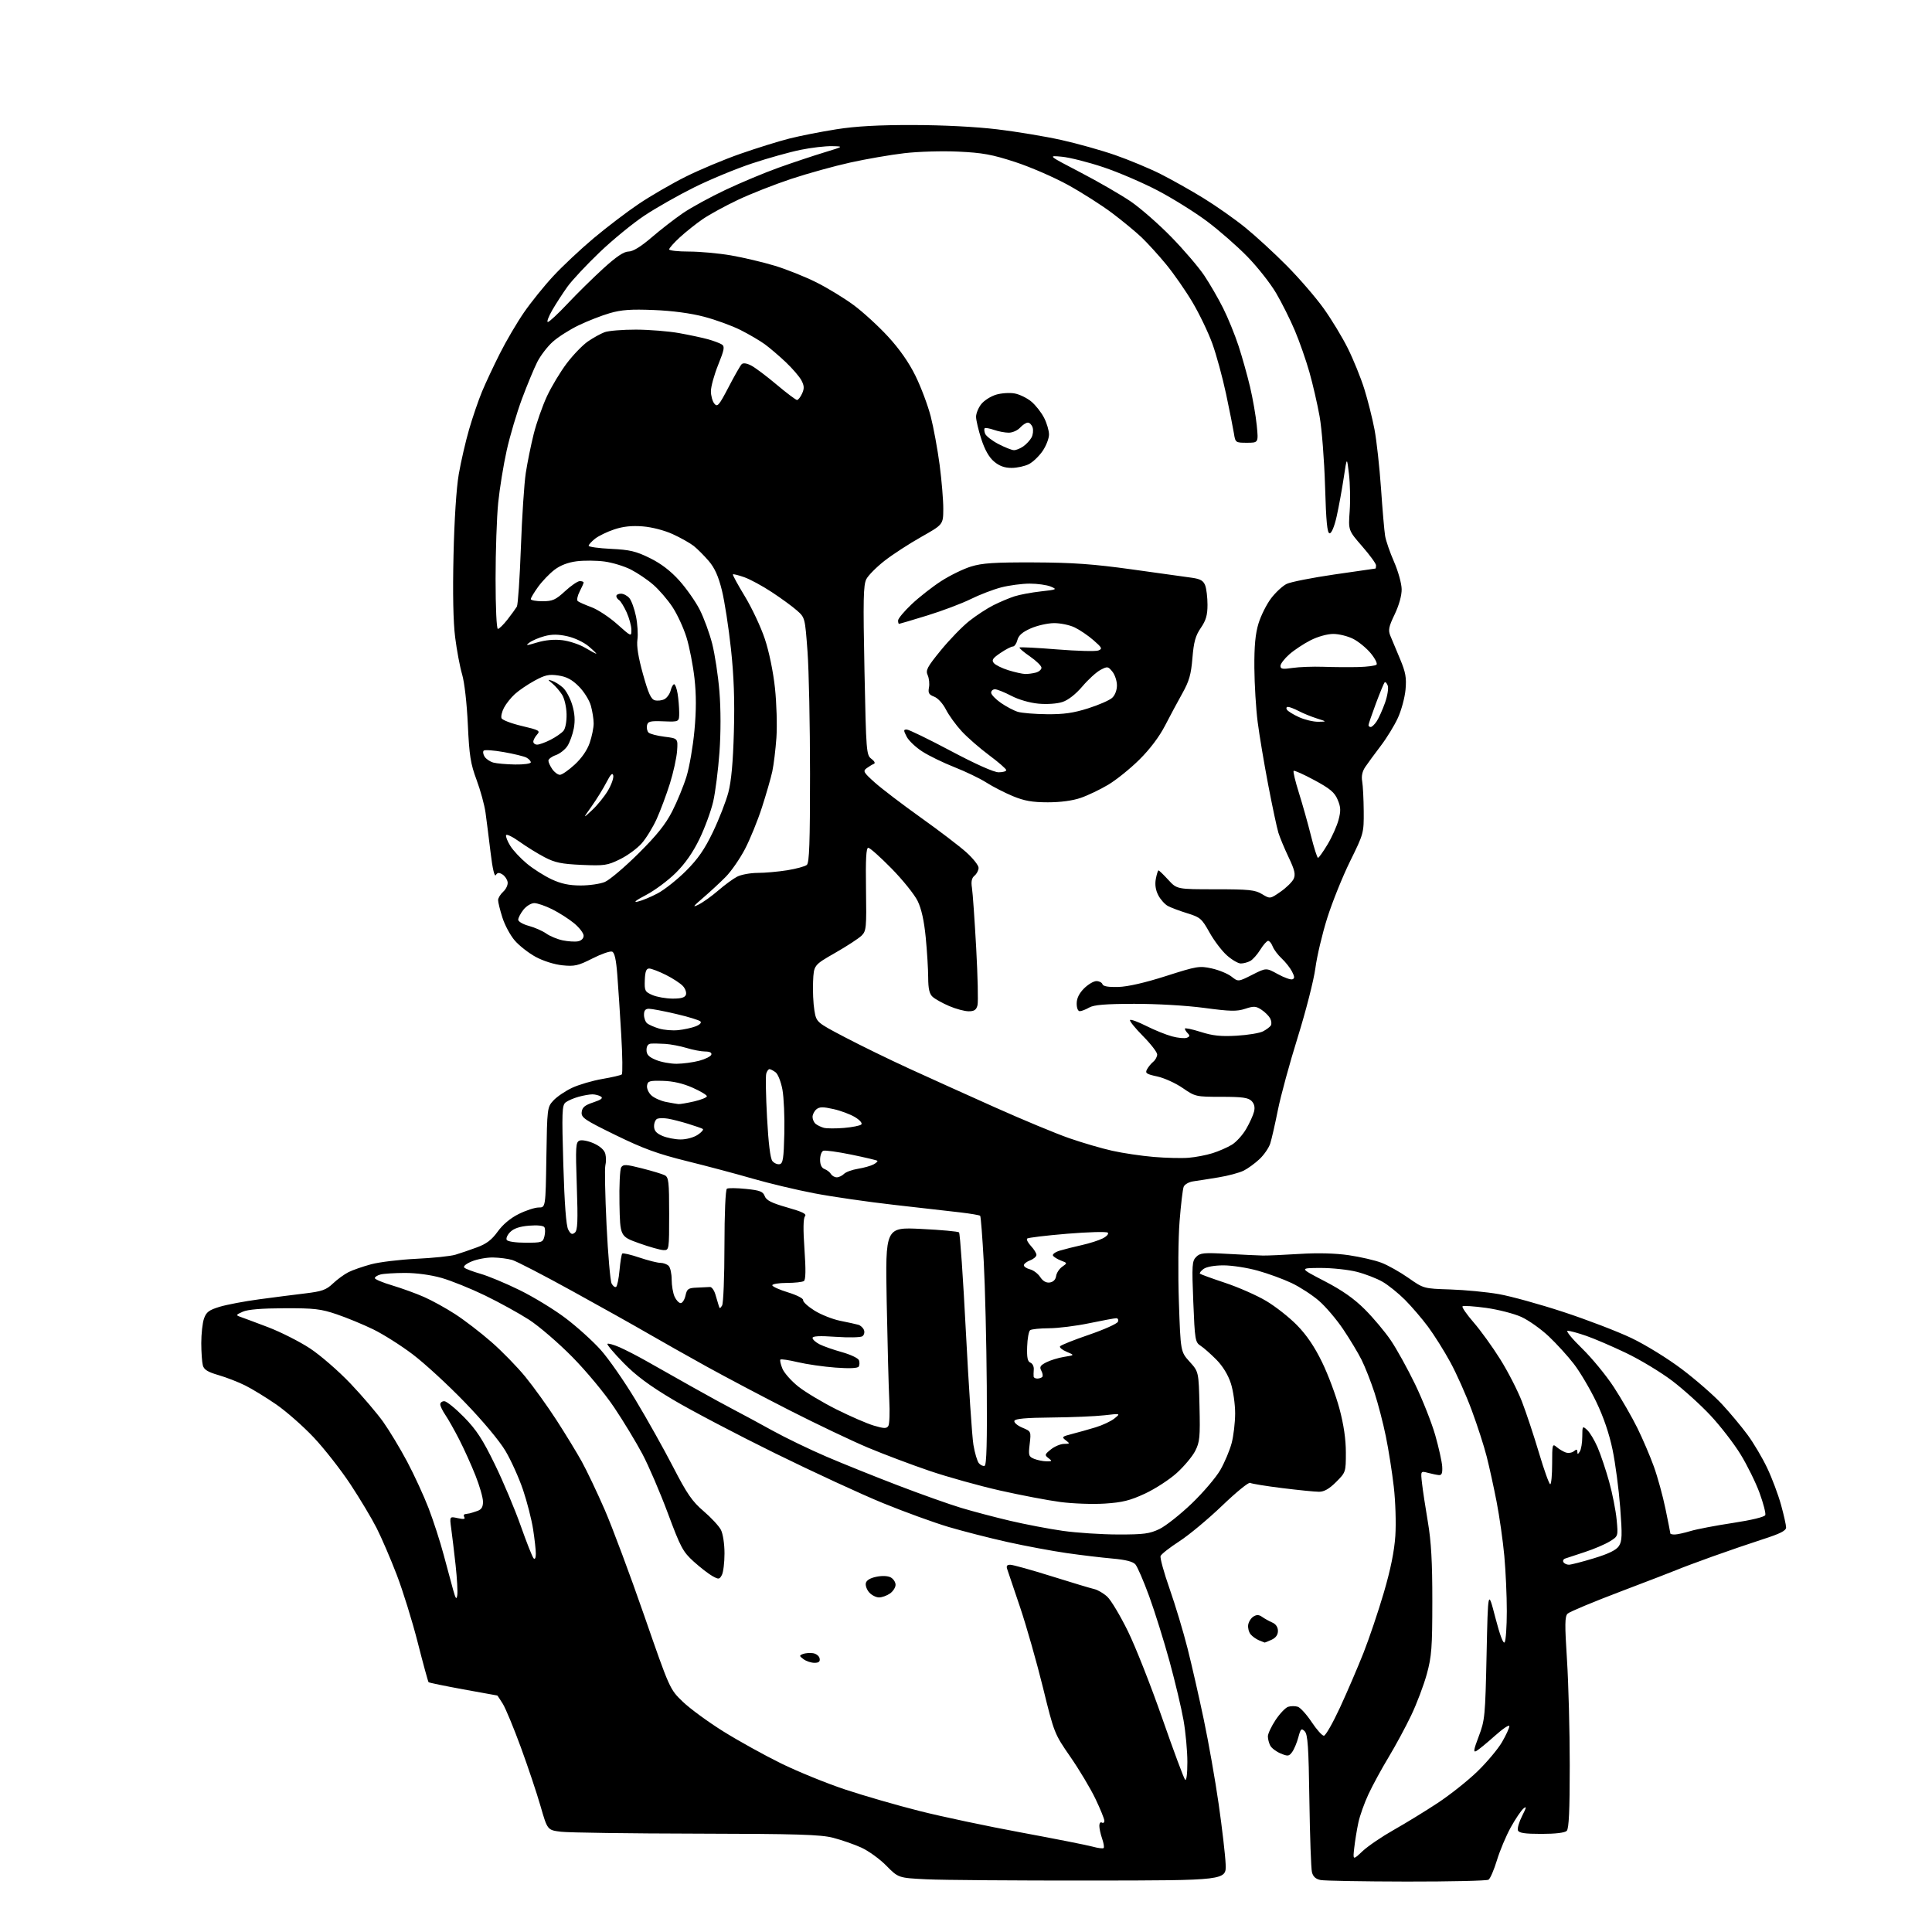 <?xml version="1.0" encoding="UTF-8" standalone="no"?>
<svg 
  version="1.1" 
  xmlns="http://www.w3.org/2000/svg" 
  xmlns:xlink="http://www.w3.org/1999/xlink" 
  xmlns:svg="http://www.w3.org/2000/svg"
  xmlns:rdf="http://www.w3.org/1999/02/22-rdf-syntax-ns#"
  xmlns:cc="http://creativecommons.org/ns#"
  xmlns:dc="http://purl.org/dc/elements/1.1/"
  viewBox="0 0 768 768"
  width="768"
  height="768"
>
<style>svg {background-color: white; }</style>"
<path stroke="none" fill="black" fill-rule="evenodd" d="M433.50,747.55C403.80,747.58 374.47,747.36 368.31,747.05C357.12,746.50 357.12,746.50 352.31,741.62C349.67,738.94 345.17,735.70 342.33,734.42C339.49,733.14 334.47,731.40 331.19,730.55C326.22,729.26 317.03,728.98 276.86,728.90C250.26,728.85 226.05,728.51 223.06,728.15C217.62,727.50 217.62,727.50 214.88,718.00C213.38,712.77 209.84,702.22 207.03,694.55C204.22,686.88 201.00,679.12 199.88,677.30C198.75,675.49 197.76,673.99 197.67,673.99C197.58,673.98 191.48,672.88 184.13,671.54C176.78,670.19 170.58,668.92 170.37,668.70C170.15,668.48 168.21,661.38 166.05,652.90C163.90,644.43 160.14,632.33 157.71,626.00C155.28,619.67 151.70,611.35 149.75,607.50C147.81,603.65 143.09,595.77 139.28,590.00C135.46,584.23 128.91,575.86 124.71,571.40C120.51,566.95 113.80,561.04 109.79,558.28C105.78,555.52 100.25,552.13 97.50,550.76C94.75,549.38 89.97,547.53 86.87,546.63C82.60,545.40 81.09,544.47 80.63,542.76C80.30,541.52 80.02,537.53 80.01,533.90C80.01,530.27 80.49,525.89 81.09,524.16C82.00,521.56 83.07,520.76 87.34,519.46C90.18,518.61 97.22,517.27 103.00,516.50C108.78,515.72 117.03,514.66 121.34,514.15C128.00,513.35 129.67,512.76 132.34,510.22C134.08,508.57 136.86,506.54 138.53,505.70C140.19,504.86 144.24,503.46 147.53,502.57C150.81,501.69 158.90,500.71 165.50,500.39C172.10,500.08 179.07,499.35 181.00,498.78C182.93,498.20 186.79,496.89 189.59,495.85C193.38,494.46 195.48,492.85 197.84,489.58C199.85,486.78 202.88,484.24 206.19,482.59C209.05,481.17 212.63,480.00 214.14,480.00C216.88,480.00 216.88,480.00 217.19,460.08C217.50,440.42 217.53,440.12 220.00,437.45C221.38,435.96 224.71,433.70 227.41,432.43C230.12,431.16 235.52,429.58 239.41,428.91C243.31,428.24 246.80,427.43 247.17,427.10C247.54,426.77 247.45,419.75 246.96,411.50C246.48,403.25 245.78,392.52 245.40,387.67C244.93,381.46 244.31,378.67 243.32,378.29C242.54,377.99 239.01,379.22 235.47,381.02C229.79,383.90 228.38,384.22 223.54,383.72C220.33,383.39 215.91,381.99 212.91,380.36C210.09,378.82 206.35,375.89 204.59,373.83C202.83,371.78 200.63,367.68 199.70,364.71C198.76,361.75 198.00,358.65 198.00,357.82C198.00,356.99 198.92,355.48 200.04,354.46C201.17,353.44 201.96,351.73 201.79,350.66C201.63,349.58 200.70,348.21 199.72,347.60C198.37,346.77 197.74,346.83 197.10,347.86C196.57,348.70 195.78,345.33 195.01,338.86C194.32,333.16 193.42,326.02 193.00,323.00C192.58,319.98 190.98,314.12 189.44,310.00C187.05,303.58 186.55,300.40 185.97,288.00C185.59,279.62 184.63,271.23 183.71,268.12C182.83,265.16 181.58,258.51 180.93,253.35C180.16,247.26 179.93,235.81 180.28,220.73C180.60,206.58 181.42,193.97 182.37,188.47C183.23,183.50 185.08,175.49 186.48,170.66C187.88,165.83 190.19,159.09 191.60,155.69C193.02,152.28 196.22,145.45 198.72,140.50C201.21,135.55 205.52,128.21 208.29,124.20C211.06,120.18 216.28,113.70 219.90,109.80C223.51,105.89 230.72,99.12 235.92,94.75C241.12,90.38 249.25,84.19 253.98,81.01C258.72,77.83 267.07,72.98 272.55,70.25C278.02,67.51 287.80,63.41 294.27,61.15C300.74,58.89 309.52,56.15 313.77,55.08C318.02,54.00 326.45,52.34 332.50,51.39C340.25,50.17 349.27,49.67 363.00,49.70C374.91,49.72 387.95,50.39 396.50,51.42C404.20,52.35 415.62,54.25 421.88,55.64C428.14,57.03 437.78,59.73 443.30,61.65C448.82,63.57 456.93,66.95 461.32,69.16C465.71,71.37 473.40,75.69 478.40,78.77C483.41,81.85 490.87,87.09 494.98,90.43C499.10,93.77 506.53,100.59 511.48,105.59C516.44,110.59 523.05,118.24 526.16,122.59C529.28,126.94 533.62,134.10 535.80,138.50C537.99,142.90 540.92,150.13 542.32,154.57C543.71,159.01 545.54,166.27 546.38,170.69C547.22,175.11 548.38,185.65 548.97,194.11C549.55,202.58 550.28,211.07 550.60,213.00C550.91,214.93 552.51,219.57 554.15,223.31C555.79,227.06 557.15,231.96 557.18,234.20C557.22,236.70 556.15,240.54 554.42,244.18C552.01,249.20 551.76,250.49 552.71,252.79C553.33,254.28 555.05,258.40 556.54,261.95C558.77,267.28 559.15,269.40 558.72,274.14C558.43,277.30 557.07,282.35 555.69,285.36C554.32,288.37 551.23,293.40 548.84,296.53C546.45,299.67 543.70,303.42 542.72,304.87C541.53,306.62 541.12,308.53 541.49,310.60C541.79,312.30 542.06,317.65 542.10,322.47C542.16,331.14 542.09,331.39 536.68,342.37C533.67,348.49 529.59,358.62 527.61,364.89C525.63,371.15 523.50,380.15 522.88,384.89C522.25,389.62 519.10,401.94 515.89,412.25C512.67,422.56 509.11,435.61 507.98,441.25C506.85,446.89 505.48,452.88 504.94,454.57C504.40,456.26 502.51,459.02 500.73,460.71C498.95,462.40 496.11,464.48 494.40,465.34C492.70,466.19 488.20,467.40 484.40,468.02C480.61,468.65 476.08,469.36 474.35,469.60C472.60,469.85 470.89,470.82 470.52,471.78C470.15,472.72 469.42,478.90 468.90,485.50C468.37,492.10 468.25,506.46 468.62,517.41C469.30,537.33 469.30,537.33 472.90,541.31C476.50,545.29 476.50,545.29 476.82,559.04C477.11,571.26 476.92,573.23 475.12,576.76C474.01,578.94 470.71,582.88 467.80,585.52C464.88,588.16 459.20,591.85 455.16,593.73C449.22,596.49 446.18,597.25 439.16,597.70C434.40,598.01 426.45,597.72 421.50,597.07C416.55,596.42 405.75,594.36 397.50,592.50C389.25,590.63 376.65,587.12 369.50,584.69C362.35,582.26 351.32,578.10 345.00,575.45C338.68,572.79 324.73,566.15 314.00,560.69C303.27,555.23 288.30,547.32 280.72,543.13C273.14,538.93 262.79,533.09 257.72,530.15C252.65,527.20 239.10,519.61 227.62,513.29C216.14,506.96 205.34,501.37 203.62,500.86C201.90,500.35 198.45,499.91 195.94,499.87C193.44,499.84 189.65,500.54 187.52,501.43C185.24,502.38 184.03,503.40 184.57,503.91C185.08,504.39 187.97,505.48 191.00,506.35C194.03,507.21 201.00,510.11 206.50,512.81C212.00,515.50 220.22,520.51 224.76,523.94C229.31,527.37 235.61,533.05 238.76,536.57C241.92,540.09 248.19,549.10 252.70,556.60C257.22,564.09 263.90,576.03 267.57,583.13C273.10,593.85 275.15,596.83 279.68,600.70C282.68,603.26 285.78,606.60 286.57,608.13C287.39,609.72 288.00,613.73 288.00,617.52C288.00,621.15 287.53,625.00 286.96,626.07C286.00,627.86 285.71,627.90 283.21,626.52C281.72,625.70 278.38,623.11 275.78,620.77C271.47,616.87 270.57,615.20 265.47,601.50C262.39,593.25 257.85,582.67 255.37,578.00C252.89,573.33 247.86,565.01 244.18,559.53C240.42,553.91 233.13,545.13 227.50,539.41C222.00,533.83 214.26,527.17 210.30,524.61C206.34,522.06 198.47,517.72 192.80,514.97C187.14,512.23 179.35,509.08 175.50,507.99C171.29,506.79 165.52,506.01 161.00,506.01C156.88,506.02 152.49,506.30 151.25,506.63C150.01,506.96 149.00,507.61 149.00,508.07C149.00,508.54 152.11,509.84 155.91,510.97C159.71,512.11 165.42,514.18 168.59,515.58C171.76,516.98 177.33,520.05 180.96,522.41C184.60,524.76 191.03,529.70 195.26,533.39C199.49,537.07 205.61,543.35 208.87,547.34C212.13,551.33 217.69,559.07 221.23,564.54C224.77,570.02 229.29,577.42 231.27,581.00C233.25,584.58 237.34,593.18 240.37,600.12C243.39,607.07 250.45,625.97 256.05,642.12C266.24,671.50 266.24,671.50 271.46,676.50C274.33,679.25 281.59,684.56 287.59,688.30C293.59,692.04 303.90,697.75 310.50,700.99C317.10,704.23 328.57,708.90 336.00,711.37C343.43,713.84 356.70,717.67 365.50,719.89C374.30,722.12 392.52,725.97 406.00,728.46C419.48,730.96 432.23,733.48 434.34,734.07C436.46,734.66 438.42,734.91 438.71,734.62C439.00,734.34 438.73,732.66 438.12,730.90C437.50,729.14 437.00,726.84 437.00,725.79C437.00,724.74 437.45,724.16 438.00,724.50C438.55,724.84 439.00,724.52 439.00,723.78C439.00,723.05 437.40,719.11 435.45,715.04C433.50,710.97 429.02,703.48 425.50,698.39C419.13,689.18 419.06,689.03 414.59,670.82C412.11,660.74 408.03,646.42 405.53,639.00C403.03,631.58 400.71,624.71 400.38,623.75C399.94,622.49 400.29,622.00 401.63,622.02C402.66,622.03 410.02,624.08 418.00,626.58C425.98,629.08 433.62,631.38 435.00,631.69C436.38,632.00 438.70,633.37 440.18,634.74C441.65,636.11 445.32,642.25 448.33,648.37C451.35,654.50 457.50,670.09 462.00,683.01C466.50,695.93 470.60,706.93 471.09,707.45C471.64,708.02 472.00,705.23 472.00,700.45C472.00,696.08 471.31,688.62 470.48,683.87C469.65,679.12 467.14,668.55 464.90,660.37C462.66,652.20 459.01,640.55 456.80,634.50C454.59,628.45 452.13,622.76 451.33,621.86C450.36,620.75 447.41,620.01 442.20,619.55C437.96,619.18 429.77,618.20 424.00,617.37C418.23,616.54 407.65,614.57 400.50,612.98C393.35,611.39 382.77,608.68 377.00,606.97C371.23,605.25 359.52,600.99 351.00,597.51C342.48,594.03 323.12,585.09 308.00,577.65C292.88,570.21 274.68,560.65 267.56,556.41C258.15,550.81 252.76,546.80 247.79,541.71C244.03,537.86 241.18,534.48 241.47,534.20C241.75,533.92 243.90,534.52 246.24,535.53C248.58,536.55 253.43,539.04 257.00,541.07C260.57,543.10 268.68,547.67 275.00,551.23C281.32,554.79 288.98,558.98 292.00,560.54C295.02,562.10 301.77,565.75 307.00,568.64C312.23,571.53 321.90,576.20 328.50,579.03C335.10,581.86 347.93,587.02 357.00,590.49C366.07,593.97 377.32,597.97 382.00,599.38C386.68,600.79 395.44,603.11 401.49,604.53C407.53,605.95 416.98,607.76 422.49,608.54C427.99,609.32 437.87,609.97 444.43,609.98C454.71,610.00 457.00,609.69 460.92,607.80C463.42,606.59 469.19,602.02 473.75,597.65C478.30,593.28 483.42,587.27 485.12,584.30C486.82,581.32 488.83,576.55 489.59,573.69C490.35,570.84 490.98,565.51 490.99,561.86C490.99,558.22 490.23,552.83 489.28,549.90C488.19,546.53 486.08,543.08 483.53,540.49C481.31,538.25 478.49,535.75 477.24,534.95C475.11,533.58 474.96,532.66 474.35,517.47C473.76,502.84 473.86,501.28 475.51,499.63C477.11,498.03 478.54,497.90 487.91,498.43C493.73,498.76 500.07,499.06 502.00,499.10C503.93,499.13 510.53,498.84 516.68,498.45C523.90,498.00 530.79,498.18 536.15,498.96C540.70,499.63 546.54,500.97 549.12,501.95C551.69,502.93 556.53,505.65 559.87,507.99C565.93,512.24 565.93,512.24 576.55,512.58C582.39,512.77 591.07,513.60 595.83,514.44C600.60,515.27 612.15,518.47 621.50,521.54C630.85,524.61 643.00,529.27 648.50,531.89C654.11,534.57 662.93,540.00 668.59,544.28C674.14,548.47 681.31,554.73 684.53,558.20C687.74,561.66 692.32,567.15 694.70,570.39C697.09,573.62 700.59,579.55 702.49,583.55C704.39,587.55 706.86,594.12 707.97,598.14C709.09,602.17 710.00,606.24 710.00,607.18C710.00,608.48 707.69,609.65 700.75,611.88C695.66,613.52 686.55,616.64 680.50,618.82C674.45,621.00 668.38,623.27 667.00,623.87C665.62,624.46 655.50,628.37 644.50,632.54C633.50,636.71 623.89,640.72 623.15,641.45C622.03,642.54 621.99,645.73 622.90,659.79C623.50,669.14 624.00,688.01 624.00,701.70C624.00,719.73 623.67,726.93 622.80,727.80C622.05,728.55 618.30,729.00 612.77,729.00C606.11,729.00 603.80,728.65 603.40,727.60C603.10,726.83 603.86,724.24 605.07,721.86C606.80,718.46 606.92,717.82 605.61,718.91C604.68,719.68 602.41,723.05 600.55,726.40C598.70,729.76 596.22,735.63 595.06,739.46C593.89,743.29 592.39,746.78 591.72,747.21C591.05,747.64 576.38,747.97 559.12,747.95C541.86,747.92 526.48,747.65 524.95,747.34C523.03,746.96 521.96,745.99 521.52,744.22C521.17,742.82 520.71,729.97 520.50,715.68C520.20,694.36 519.86,689.43 518.64,688.21C517.32,686.89 517.03,687.17 516.10,690.64C515.52,692.80 514.42,695.41 513.65,696.46C512.41,698.16 511.94,698.22 509.10,697.04C507.35,696.32 505.49,694.92 504.96,693.93C504.43,692.94 504.00,691.28 504.00,690.24C504.00,689.20 505.38,686.26 507.06,683.72C508.75,681.18 511.00,678.82 512.06,678.48C513.13,678.14 514.84,678.13 515.88,678.46C516.91,678.79 519.39,681.52 521.39,684.53C523.39,687.54 525.58,689.99 526.26,689.98C526.94,689.98 529.83,684.91 532.69,678.73C535.54,672.56 539.72,662.82 541.99,657.10C544.25,651.37 547.90,640.57 550.09,633.10C552.80,623.85 554.26,616.62 554.67,610.50C555.00,605.51 554.73,596.82 554.05,591.00C553.39,585.22 551.97,576.23 550.90,571.00C549.84,565.77 547.79,557.90 546.35,553.50C544.90,549.10 542.60,543.25 541.22,540.50C539.84,537.75 536.55,532.29 533.91,528.37C531.27,524.45 526.94,519.37 524.30,517.09C521.66,514.80 516.80,511.64 513.50,510.06C510.20,508.49 504.10,506.25 499.94,505.10C495.78,503.94 489.67,503.00 486.38,503.00C482.78,503.00 479.61,503.57 478.44,504.42C477.38,505.20 476.73,506.05 477.00,506.31C477.28,506.57 481.77,508.21 487.00,509.95C492.23,511.68 499.54,514.90 503.25,517.10C506.97,519.29 512.52,523.66 515.59,526.80C519.41,530.70 522.56,535.35 525.55,541.50C527.96,546.45 531.07,554.77 532.46,560.00C534.15,566.33 535.00,572.12 535.00,577.37C535.00,585.17 534.97,585.27 531.12,589.12C528.39,591.85 526.37,593.00 524.33,593.00C522.73,593.00 516.14,592.34 509.69,591.54C503.23,590.74 497.49,589.81 496.94,589.46C496.38,589.11 491.37,593.20 485.82,598.53C480.26,603.86 472.60,610.24 468.79,612.70C464.98,615.17 461.63,617.79 461.35,618.53C461.07,619.27 462.67,625.12 464.92,631.52C467.17,637.93 470.38,648.58 472.05,655.19C473.72,661.80 476.63,674.54 478.51,683.50C480.40,692.45 483.07,707.59 484.44,717.14C485.81,726.69 487.06,737.42 487.21,741.00C487.50,747.50 487.50,747.50 433.50,747.55zM541.63,735.87C543.76,733.87 549.33,730.08 554.00,727.44C558.67,724.81 566.55,719.98 571.50,716.72C576.45,713.45 583.58,707.79 587.33,704.14C591.09,700.49 595.48,695.25 597.08,692.50C598.67,689.75 599.99,686.90 599.99,686.17C600.00,685.44 597.41,687.16 594.25,690.00C591.09,692.83 587.77,695.55 586.89,696.04C585.59,696.75 585.77,695.62 587.83,690.21C590.26,683.83 590.41,682.25 590.94,657.63C591.50,631.76 591.50,631.76 594.40,642.94C596.27,650.13 597.60,653.66 598.14,652.81C598.59,652.09 598.98,646.55 598.98,640.50C598.99,634.45 598.54,624.55 597.99,618.50C597.43,612.45 596.05,602.77 594.93,597.00C593.81,591.23 592.03,583.12 590.98,579.00C589.94,574.88 587.26,566.59 585.03,560.59C582.81,554.58 578.98,545.99 576.52,541.49C574.07,536.98 570.08,530.64 567.67,527.40C565.26,524.15 561.13,519.35 558.51,516.71C555.88,514.08 551.88,510.85 549.61,509.54C547.35,508.22 542.74,506.44 539.36,505.57C535.98,504.71 529.45,504.02 524.86,504.03C516.50,504.07 516.50,504.07 526.49,509.25C533.59,512.94 538.24,516.20 542.58,520.54C545.94,523.90 550.58,529.43 552.88,532.83C555.19,536.23 559.53,544.07 562.52,550.25C565.51,556.44 569.11,565.55 570.53,570.50C571.94,575.45 573.19,581.08 573.30,583.00C573.45,585.58 573.11,586.47 572.00,586.37C571.17,586.30 569.20,585.89 567.61,585.47C564.72,584.71 564.72,584.71 565.27,589.61C565.57,592.30 566.62,599.23 567.60,605.00C568.93,612.81 569.38,620.87 569.37,636.50C569.36,654.97 569.10,658.46 567.17,665.50C565.96,669.90 563.17,677.29 560.95,681.92C558.74,686.55 554.69,694.04 551.96,698.56C549.23,703.09 545.65,709.66 544.01,713.17C542.37,716.67 540.55,721.78 539.97,724.52C539.38,727.26 538.65,731.75 538.34,734.50C537.77,739.50 537.77,739.50 541.63,735.87zM323.76,661.00C322.45,661.00 320.51,660.36 319.44,659.57C317.68,658.28 317.66,658.08 319.18,657.49C320.10,657.13 321.90,656.99 323.17,657.17C324.44,657.35 325.63,658.29 325.81,659.25C326.06,660.52 325.49,661.00 323.76,661.00zM502.70,652.94C502.59,652.90 501.58,652.50 500.47,652.05C499.35,651.59 497.85,650.52 497.14,649.67C496.43,648.81 495.99,647.12 496.17,645.91C496.35,644.70 497.29,643.21 498.25,642.61C499.55,641.80 500.45,641.83 501.75,642.76C502.71,643.44 504.51,644.44 505.75,644.98C507.17,645.59 508.00,646.82 508.00,648.31C508.00,649.88 507.14,651.07 505.45,651.84C504.05,652.48 502.81,652.97 502.70,652.94zM181.77,634.16C181.99,632.87 181.69,627.47 181.11,622.16C180.52,616.85 179.74,610.31 179.37,607.64C178.70,602.77 178.70,602.77 181.97,603.49C184.27,604.00 185.04,603.88 184.57,603.11C184.19,602.50 184.36,601.94 184.94,601.88C185.52,601.81 186.34,601.67 186.75,601.58C187.16,601.48 188.51,601.06 189.75,600.63C191.39,600.07 192.00,599.08 192.00,596.96C192.00,595.36 190.65,590.66 189.00,586.51C187.35,582.35 184.45,575.93 182.55,572.23C180.66,568.53 178.18,564.15 177.06,562.50C175.93,560.85 175.01,558.94 175.01,558.25C175.00,557.56 175.73,557.00 176.62,557.00C177.51,557.00 181.02,559.84 184.43,563.31C189.38,568.36 191.84,572.13 196.68,582.06C200.02,588.90 204.65,599.90 206.98,606.50C209.31,613.10 211.62,618.93 212.11,619.45C212.64,620.02 213.00,619.30 213.00,617.64C213.00,616.12 212.51,611.73 211.91,607.87C211.31,604.01 209.51,596.97 207.91,592.23C206.30,587.49 203.17,580.54 200.94,576.78C198.55,572.75 191.91,564.81 184.74,557.40C178.06,550.48 168.75,541.92 164.05,538.37C159.35,534.81 152.27,530.34 148.32,528.42C144.37,526.50 137.88,523.82 133.90,522.47C127.56,520.31 124.95,520.01 113.07,520.05C104.01,520.08 98.50,520.53 96.50,521.43C93.78,522.64 93.69,522.82 95.50,523.45C96.60,523.83 101.59,525.69 106.59,527.59C111.58,529.50 119.05,533.27 123.18,535.98C127.31,538.69 134.56,544.98 139.29,549.95C144.02,554.92 149.89,561.80 152.34,565.24C154.78,568.68 159.06,575.77 161.84,581.00C164.62,586.23 168.45,594.55 170.36,599.50C172.26,604.45 174.96,612.77 176.35,618.00C177.74,623.23 179.45,629.52 180.13,632.00C181.13,635.57 181.47,636.02 181.77,634.16zM349.43,635.00C348.27,635.00 346.53,634.13 345.57,633.07C344.61,632.02 343.98,630.35 344.17,629.37C344.39,628.22 345.86,627.31 348.32,626.80C350.63,626.32 352.90,626.41 354.07,627.04C355.13,627.61 356.00,628.93 356.00,629.98C356.00,631.03 355.00,632.59 353.78,633.44C352.56,634.30 350.60,635.00 349.43,635.00zM623.66,622.00C624.51,622.00 629.00,620.84 633.63,619.43C639.48,617.65 642.50,616.17 643.54,614.57C644.82,612.62 644.90,610.33 644.05,599.19C643.50,591.99 642.14,581.69 641.02,576.30C639.70,569.93 637.43,563.25 634.51,557.20C632.05,552.08 628.06,545.33 625.64,542.20C623.23,539.06 618.72,534.11 615.63,531.20C612.53,528.28 607.64,524.82 604.75,523.50C601.86,522.19 595.56,520.57 590.74,519.90C585.92,519.24 581.70,518.96 581.37,519.29C581.04,519.62 583.04,522.51 585.81,525.70C588.58,528.89 593.34,535.48 596.38,540.35C599.43,545.21 603.31,552.78 605.01,557.18C606.70,561.57 609.75,570.75 611.78,577.58C613.81,584.41 615.82,590.00 616.24,590.00C616.66,590.00 617.00,586.33 617.00,581.85C617.00,574.17 617.10,573.78 618.75,575.19C619.71,576.02 621.34,577.00 622.38,577.37C623.41,577.73 624.87,577.52 625.63,576.89C626.68,576.02 627.00,576.08 627.02,577.13C627.03,578.21 627.24,578.18 628.00,577.00C628.53,576.17 628.98,573.52 628.98,571.10C629.00,566.82 629.06,566.74 630.91,568.42C631.96,569.37 633.82,572.47 635.06,575.32C636.29,578.17 638.36,584.33 639.66,589.00C640.96,593.67 642.30,600.47 642.64,604.09C643.26,610.68 643.26,610.68 639.88,612.75C638.02,613.90 633.58,615.79 630.00,616.96C626.42,618.13 622.91,619.29 622.19,619.54C621.46,619.78 621.15,620.44 621.50,620.99C621.84,621.55 622.81,622.00 623.66,622.00zM665.75,609.99C666.71,609.98 669.52,609.37 672.00,608.62C674.48,607.87 682.07,606.42 688.88,605.39C696.32,604.26 701.44,603.01 701.73,602.26C701.99,601.58 700.97,597.63 699.46,593.48C697.95,589.34 694.54,582.43 691.89,578.11C689.24,573.80 683.86,566.84 679.93,562.64C676.01,558.44 669.13,552.23 664.65,548.84C660.17,545.45 651.97,540.50 646.42,537.84C640.88,535.19 633.72,532.11 630.52,531.01C627.31,529.90 624.00,529.00 623.17,529.00C622.33,529.00 624.88,532.13 628.82,535.96C632.77,539.80 638.49,546.75 641.53,551.41C644.57,556.08 648.79,563.41 650.90,567.70C653.01,571.99 655.96,578.88 657.44,583.00C658.93,587.12 661.01,594.71 662.07,599.86C663.13,605.01 664.00,609.40 664.00,609.61C664.00,609.82 664.79,610.00 665.75,609.99zM391.40,582.69C392.18,582.43 392.43,573.05 392.26,550.91C392.13,533.63 391.59,511.46 391.06,501.63C390.53,491.80 389.89,483.55 389.63,483.30C389.38,483.04 385.87,482.44 381.83,481.96C377.80,481.49 365.95,480.13 355.50,478.96C345.05,477.78 330.72,475.71 323.65,474.35C316.58,473.00 305.56,470.37 299.15,468.51C292.74,466.65 280.98,463.52 273.00,461.55C261.41,458.68 255.74,456.61 244.73,451.23C232.30,445.15 230.99,444.27 231.23,442.08C231.44,440.19 232.47,439.33 235.86,438.21C238.99,437.17 239.84,436.51 238.86,435.89C238.11,435.42 236.60,435.03 235.50,435.02C234.40,435.02 231.90,435.45 229.95,436.00C228.00,436.54 225.69,437.55 224.82,438.24C223.41,439.36 223.31,442.18 223.93,463.00C224.40,478.71 225.05,487.27 225.89,488.81C226.87,490.63 227.44,490.88 228.51,489.99C229.62,489.07 229.77,485.53 229.29,471.45C228.75,455.64 228.85,454.00 230.40,453.40C231.34,453.04 233.89,453.55 236.08,454.53C238.59,455.67 240.26,457.19 240.63,458.68C240.96,459.97 240.96,462.03 240.64,463.25C240.33,464.47 240.54,475.14 241.11,486.95C241.69,498.77 242.60,509.25 243.13,510.24C243.66,511.24 244.46,511.83 244.91,511.56C245.35,511.28 245.97,508.31 246.27,504.95C246.58,501.59 247.06,498.60 247.36,498.31C247.65,498.02 250.70,498.73 254.14,499.89C257.58,501.05 261.34,502.00 262.49,502.00C263.65,502.00 265.14,502.54 265.80,503.20C266.46,503.86 267.00,506.31 267.00,508.65C267.00,510.99 267.52,514.05 268.16,515.45C268.80,516.85 269.89,518.00 270.58,518.00C271.27,518.00 272.14,516.65 272.50,515.00C273.09,512.33 273.58,511.98 277.08,511.85C279.24,511.77 281.55,511.65 282.23,511.60C282.90,511.55 283.86,512.85 284.36,514.50C284.86,516.15 285.46,518.16 285.69,518.97C286.06,520.27 286.22,520.27 287.04,518.97C287.55,518.16 287.98,507.51 287.98,495.31C287.99,482.28 288.40,472.87 288.96,472.53C289.48,472.20 292.89,472.24 296.54,472.61C302.10,473.18 303.29,473.64 303.99,475.48C304.63,477.16 306.71,478.21 312.92,479.98C319.10,481.74 320.77,482.57 319.98,483.52C319.30,484.35 319.23,488.74 319.79,496.63C320.36,504.78 320.29,508.73 319.56,509.23C318.98,509.64 315.91,509.98 312.75,509.98C309.59,509.99 307.00,510.41 307.00,510.91C307.00,511.42 309.81,512.69 313.25,513.74C316.73,514.81 319.39,516.17 319.25,516.82C319.11,517.47 321.14,519.33 323.75,520.97C326.36,522.60 330.98,524.43 334.00,525.04C337.02,525.64 340.25,526.35 341.16,526.61C342.07,526.86 343.10,527.81 343.44,528.71C343.79,529.61 343.49,530.73 342.78,531.20C342.08,531.67 337.34,531.76 332.25,531.41C325.83,530.96 323.00,531.10 323.00,531.86C323.00,532.46 324.24,533.58 325.75,534.36C327.26,535.14 331.28,536.55 334.69,537.50C338.09,538.45 341.13,539.89 341.44,540.70C341.75,541.52 341.71,542.65 341.36,543.23C340.94,543.91 337.71,544.06 332.10,543.64C327.37,543.29 320.62,542.31 317.11,541.48C313.59,540.64 310.49,540.18 310.22,540.45C309.95,540.72 310.32,542.35 311.03,544.08C311.75,545.80 314.60,549.01 317.38,551.21C320.16,553.40 326.93,557.46 332.43,560.22C337.94,562.98 344.65,565.90 347.36,566.70C351.44,567.91 352.43,567.93 353.13,566.83C353.59,566.10 353.76,561.45 353.50,556.50C353.25,551.55 352.79,534.07 352.48,517.66C351.93,487.81 351.93,487.81 366.22,488.52C374.07,488.90 380.83,489.52 381.23,489.89C381.63,490.26 382.86,508.10 383.96,529.53C385.07,550.96 386.41,571.13 386.95,574.35C387.49,577.58 388.46,580.85 389.11,581.64C389.77,582.42 390.80,582.90 391.40,582.69zM416.00,580.90C418.27,580.93 418.34,580.81 416.78,579.63C415.19,578.42 415.26,578.16 417.75,576.16C419.23,574.97 421.57,573.99 422.97,573.97C425.35,573.94 425.39,573.86 423.65,572.53C421.94,571.24 422.13,571.05 426.15,570.02C428.54,569.41 432.75,568.23 435.50,567.39C438.25,566.56 441.63,564.98 443.00,563.87C445.50,561.85 445.50,561.85 439.00,562.60C435.43,563.01 426.00,563.41 418.06,563.48C407.76,563.57 403.51,563.96 403.23,564.82C403.01,565.48 404.42,566.69 406.37,567.51C409.89,568.98 409.90,569.01 409.32,573.98C408.77,578.56 408.92,579.04 411.11,579.92C412.43,580.44 414.62,580.89 416.00,580.90zM412.33,548.00C413.07,548.00 413.95,547.72 414.30,547.37C414.65,547.02 414.49,545.91 413.95,544.90C413.14,543.40 413.50,542.79 415.88,541.56C417.48,540.73 420.69,539.75 423.00,539.38C427.22,538.71 427.22,538.71 424.04,537.37C422.29,536.64 421.09,535.66 421.38,535.19C421.67,534.72 426.84,532.65 432.88,530.59C438.91,528.52 444.10,526.19 444.39,525.42C444.69,524.64 444.39,524.01 443.72,524.01C443.05,524.02 438.23,524.91 433.00,526.00C427.77,527.09 420.57,527.99 417.00,528.00C413.43,528.02 410.05,528.36 409.50,528.77C408.95,529.17 408.41,532.11 408.31,535.30C408.16,539.67 408.48,541.25 409.61,541.68C410.43,542.00 411.04,543.21 410.94,544.38C410.85,545.55 410.83,546.84 410.89,547.25C410.95,547.66 411.60,548.00 412.33,548.00zM417.31,509.81C418.69,509.61 419.62,508.67 419.82,507.26C419.99,506.03 421.08,504.36 422.24,503.55C424.33,502.08 424.33,502.08 421.76,501.10C420.35,500.56 418.92,499.68 418.59,499.14C418.25,498.60 419.45,497.71 421.24,497.16C423.03,496.62 426.98,495.62 430.00,494.95C433.02,494.28 436.79,493.08 438.36,492.28C439.94,491.48 440.84,490.46 440.36,490.00C439.89,489.54 432.63,489.74 424.23,490.43C415.84,491.13 408.67,491.99 408.31,492.35C407.95,492.71 408.64,494.05 409.83,495.32C411.02,496.59 412.00,498.17 412.00,498.84C412.00,499.50 410.88,500.48 409.50,501.00C408.12,501.52 407.00,502.40 407.00,502.96C407.00,503.51 408.10,504.24 409.45,504.58C410.79,504.91 412.62,506.30 413.51,507.66C414.58,509.28 415.87,510.02 417.31,509.81zM263.75,496.94C262.51,496.90 258.12,495.67 254.00,494.19C246.50,491.50 246.50,491.50 246.25,478.50C246.11,471.35 246.42,464.84 246.94,464.04C247.75,462.77 248.84,462.83 255.19,464.44C259.21,465.46 263.29,466.69 264.25,467.18C265.80,467.97 266.00,469.76 266.00,482.54C266.00,496.89 265.98,497.00 263.75,496.94zM208.95,494.00C215.44,494.00 215.82,493.87 216.42,491.45C216.77,490.05 216.76,488.43 216.40,487.84C216.01,487.20 213.57,486.95 210.31,487.22C206.60,487.53 204.23,488.33 202.82,489.74C201.69,490.87 201.06,492.29 201.44,492.90C201.83,493.53 205.06,494.00 208.95,494.00zM332.62,468.00C333.46,468.00 334.76,467.39 335.50,466.64C336.25,465.89 338.75,464.98 341.06,464.61C343.36,464.24 346.13,463.46 347.21,462.89C348.29,462.31 348.99,461.66 348.77,461.43C348.54,461.21 343.91,460.11 338.46,458.99C333.02,457.87 327.98,457.18 327.28,457.45C326.58,457.72 326.00,459.32 326.00,461.00C326.00,463.01 326.60,464.28 327.75,464.71C328.71,465.06 329.86,465.95 330.30,466.67C330.74,467.40 331.78,468.00 332.62,468.00zM309.91,462.78C311.24,462.53 311.55,460.52 311.78,450.64C311.94,444.13 311.60,436.26 311.03,433.15C310.45,430.02 309.24,426.94 308.30,426.25C307.38,425.56 306.28,425.00 305.88,425.00C305.47,425.00 304.89,425.79 304.60,426.75C304.30,427.71 304.44,435.59 304.91,444.25C305.46,454.44 306.21,460.54 307.04,461.54C307.74,462.39 309.03,462.95 309.91,462.78zM472.50,460.23C475.25,460.01 479.52,459.19 482.00,458.41C484.48,457.63 487.93,456.12 489.67,455.06C491.42,454.00 493.97,451.18 495.35,448.81C496.73,446.44 498.15,443.33 498.50,441.89C498.94,440.13 498.61,438.76 497.50,437.64C496.19,436.33 493.78,436.00 485.54,436.00C475.38,436.00 475.15,435.95 470.12,432.49C467.32,430.56 462.77,428.50 460.02,427.91C455.70,426.98 455.14,426.60 455.95,425.09C456.47,424.12 457.59,422.75 458.45,422.05C459.30,421.34 460.00,420.04 460.00,419.16C460.00,418.28 457.44,414.97 454.31,411.81C451.18,408.64 448.88,405.79 449.21,405.46C449.53,405.14 452.44,406.20 455.67,407.84C458.91,409.47 463.50,411.33 465.88,411.97C468.26,412.61 470.91,412.86 471.77,412.53C472.96,412.08 473.06,411.66 472.17,410.77C471.53,410.13 471.00,409.29 471.00,408.90C471.00,408.52 473.81,409.10 477.25,410.19C482.10,411.74 485.31,412.07 491.59,411.71C496.04,411.45 500.77,410.67 502.09,409.97C503.42,409.27 504.81,408.23 505.18,407.65C505.55,407.08 505.43,405.80 504.90,404.80C504.36,403.81 502.80,402.26 501.42,401.36C499.24,399.93 498.39,399.88 494.97,401.01C491.66,402.10 489.07,402.05 478.63,400.65C471.49,399.70 459.71,399.02 450.86,399.04C439.43,399.06 434.86,399.44 433.00,400.50C431.62,401.29 429.94,401.95 429.25,401.96C428.51,401.99 428.00,400.74 428.00,398.92C428.00,396.86 428.96,394.89 430.92,392.92C432.53,391.32 434.74,390.00 435.84,390.00C436.94,390.00 438.02,390.56 438.25,391.25C438.54,392.09 440.61,392.44 444.59,392.33C448.37,392.21 455.19,390.65 463.50,387.99C475.79,384.06 476.78,383.89 481.69,384.97C484.54,385.60 488.08,387.06 489.54,388.21C492.21,390.31 492.21,390.31 497.77,387.50C503.33,384.68 503.33,384.68 507.92,387.21C510.44,388.60 513.06,389.54 513.74,389.29C514.69,388.94 514.66,388.25 513.58,386.17C512.82,384.70 510.97,382.38 509.49,381.00C508.00,379.62 506.40,377.49 505.92,376.25C505.44,375.01 504.63,374.00 504.11,374.00C503.59,374.00 502.19,375.58 500.99,377.51C499.80,379.44 497.99,381.47 496.98,382.01C495.96,382.56 494.28,383.00 493.23,383.00C492.19,383.00 489.69,381.54 487.68,379.75C485.68,377.96 482.57,373.86 480.77,370.62C477.74,365.18 477.10,364.62 472.00,363.05C468.98,362.12 465.49,360.81 464.26,360.15C463.03,359.48 461.30,357.55 460.42,355.85C459.37,353.81 459.04,351.61 459.46,349.38C459.81,347.52 460.29,346.00 460.53,346.00C460.77,346.00 462.52,347.69 464.41,349.75C467.85,353.50 467.85,353.50 483.18,353.50C496.54,353.50 498.91,353.75 501.69,355.43C504.88,357.36 504.88,357.36 509.06,354.46C511.36,352.86 513.70,350.56 514.26,349.34C515.06,347.57 514.65,345.83 512.26,340.81C510.61,337.34 508.77,332.93 508.17,331.00C507.58,329.07 505.76,320.52 504.13,312.00C502.50,303.48 500.61,292.23 499.94,287.00C499.27,281.77 498.68,272.10 498.63,265.50C498.57,256.76 499.02,251.96 500.28,247.82C501.24,244.69 503.50,240.19 505.30,237.82C507.11,235.44 509.90,232.87 511.49,232.10C513.09,231.33 521.62,229.65 530.45,228.36C539.28,227.08 546.61,226.02 546.75,226.01C546.89,226.01 547.00,225.43 547.00,224.74C547.00,224.05 544.52,220.64 541.48,217.16C535.97,210.83 535.97,210.83 536.52,203.17C536.82,198.95 536.69,192.35 536.24,188.50C535.42,181.50 535.42,181.50 534.14,190.00C533.44,194.68 532.18,201.54 531.35,205.25C530.45,209.28 529.32,212.00 528.56,212.00C527.59,212.00 527.15,207.53 526.73,193.25C526.42,182.94 525.45,170.45 524.56,165.50C523.67,160.55 521.84,152.61 520.49,147.87C519.14,143.12 516.54,135.69 514.71,131.37C512.88,127.04 509.54,120.35 507.27,116.50C505.01,112.65 499.86,106.12 495.83,101.99C491.80,97.86 484.60,91.56 479.83,87.99C475.06,84.42 466.28,78.94 460.32,75.80C454.36,72.67 444.59,68.47 438.61,66.47C432.63,64.47 425.21,62.59 422.12,62.30C416.50,61.77 416.50,61.77 429.50,68.54C436.65,72.26 445.68,77.48 449.56,80.14C453.44,82.81 460.68,89.15 465.64,94.24C470.61,99.33 476.48,106.20 478.70,109.50C480.91,112.80 484.30,118.65 486.22,122.50C488.15,126.35 490.90,133.10 492.34,137.50C493.78,141.90 495.84,149.26 496.93,153.85C498.01,158.44 499.20,165.30 499.58,169.10C500.26,176.00 500.26,176.00 495.67,176.00C491.15,176.00 491.08,175.95 490.50,172.25C490.17,170.19 488.77,163.14 487.38,156.59C485.98,150.04 483.53,141.03 481.92,136.58C480.30,132.12 476.75,124.73 474.02,120.14C471.30,115.55 466.61,108.81 463.60,105.15C460.60,101.49 456.19,96.65 453.82,94.38C451.44,92.12 446.15,87.75 442.05,84.67C437.96,81.59 430.08,76.57 424.55,73.52C419.02,70.47 409.55,66.36 403.50,64.39C394.36,61.41 390.55,60.72 380.97,60.27C374.61,59.97 364.97,60.25 359.47,60.90C353.99,61.54 344.32,63.21 338.00,64.61C331.68,66.00 321.12,68.93 314.54,71.11C307.96,73.29 298.43,77.04 293.36,79.44C288.29,81.84 281.97,85.30 279.32,87.12C276.67,88.94 272.59,92.19 270.25,94.34C267.91,96.49 266.00,98.65 266.00,99.13C266.00,99.61 269.54,100.00 273.87,100.00C278.20,100.00 285.73,100.69 290.62,101.53C295.50,102.38 303.31,104.22 307.97,105.63C312.63,107.04 320.05,110.01 324.47,112.22C328.89,114.42 335.54,118.48 339.26,121.22C342.98,123.96 349.16,129.61 352.98,133.76C357.57,138.74 361.30,144.07 363.92,149.41C366.11,153.86 368.83,161.10 369.97,165.50C371.10,169.90 372.70,178.59 373.52,184.80C374.33,191.02 374.99,198.89 374.97,202.30C374.94,208.50 374.94,208.50 366.22,213.43C361.42,216.13 354.87,220.39 351.66,222.89C348.46,225.39 345.18,228.68 344.39,230.20C343.19,232.53 343.07,238.37 343.64,266.55C344.30,299.02 344.39,300.16 346.41,301.66C347.62,302.56 348.03,303.39 347.39,303.64C346.78,303.88 345.50,304.65 344.54,305.35C342.95,306.51 343.23,307.02 347.74,311.06C350.47,313.50 358.67,319.75 365.97,324.96C373.27,330.16 381.44,336.39 384.12,338.80C386.80,341.21 389.00,343.99 389.00,344.97C389.00,345.95 388.28,347.35 387.40,348.08C386.26,349.03 385.97,350.40 386.37,352.95C386.68,354.90 387.43,365.66 388.05,376.85C388.66,388.04 388.90,398.28 388.57,399.60C388.10,401.44 387.29,402.00 385.06,402.00C383.47,402.00 379.99,401.07 377.33,399.93C374.67,398.79 371.71,397.14 370.75,396.27C369.45,395.10 368.99,393.11 368.97,388.60C368.96,385.24 368.52,378.06 367.99,372.64C367.34,366.01 366.29,361.26 364.77,358.14C363.52,355.59 358.86,349.79 354.41,345.25C349.95,340.71 345.79,337.00 345.15,337.00C344.31,337.00 344.07,341.51 344.25,353.47C344.48,368.79 344.36,370.08 342.50,371.92C341.40,373.01 336.68,376.10 332.00,378.77C323.50,383.64 323.50,383.64 323.21,390.20C323.05,393.81 323.28,398.93 323.72,401.57C324.52,406.37 324.52,406.37 335.85,412.31C342.08,415.58 353.55,421.18 361.34,424.75C369.13,428.32 384.50,435.27 395.50,440.18C406.50,445.10 419.77,450.62 425.00,452.44C430.23,454.26 437.94,456.52 442.14,457.45C446.34,458.39 453.76,459.49 458.64,459.90C463.51,460.31 469.75,460.46 472.50,460.23zM270.50,452.95C272.78,452.97 275.72,452.18 277.34,451.11C278.91,450.08 279.81,449.02 279.34,448.75C278.88,448.48 276.25,447.57 273.50,446.72C270.75,445.87 267.18,444.96 265.56,444.69C263.95,444.42 262.04,444.43 261.31,444.71C260.59,444.99 260.00,446.31 260.00,447.66C260.00,449.45 260.86,450.47 263.25,451.51C265.04,452.29 268.30,452.94 270.50,452.95zM335.50,448.37C338.80,448.09 341.90,447.47 342.38,447.00C342.89,446.50 341.82,445.26 339.90,444.09C338.05,442.96 334.18,441.51 331.30,440.87C327.16,439.94 325.75,439.96 324.53,440.97C323.69,441.67 323.00,443.03 323.00,444.00C323.00,444.97 323.56,446.21 324.25,446.77C324.94,447.33 326.40,448.03 327.50,448.33C328.60,448.62 332.20,448.64 335.50,448.37zM269.67,438.89C270.32,438.95 273.13,438.47 275.92,437.83C278.72,437.18 281.00,436.26 281.00,435.77C281.00,435.29 278.42,433.75 275.26,432.35C271.46,430.67 267.49,429.76 263.51,429.66C258.15,429.52 257.47,429.72 257.21,431.56C257.04,432.69 257.83,434.44 258.96,435.46C260.09,436.48 262.69,437.64 264.75,438.04C266.81,438.44 269.03,438.82 269.67,438.89zM269.00,422.87C271.48,422.85 275.49,422.31 277.93,421.67C280.36,421.03 282.53,419.94 282.76,419.25C283.02,418.45 282.15,418.00 280.33,417.99C278.77,417.98 275.45,417.36 272.94,416.59C270.43,415.83 266.60,415.10 264.44,414.96C262.27,414.83 259.71,414.78 258.75,414.86C257.61,414.95 257.00,415.83 257.00,417.39C257.00,419.22 257.89,420.16 260.75,421.34C262.81,422.20 266.52,422.88 269.00,422.87zM269.57,409.50C271.81,409.28 274.92,408.60 276.48,408.01C278.20,407.35 278.96,406.56 278.41,406.01C277.91,405.51 273.54,404.18 268.71,403.05C263.88,401.92 259.04,401.00 257.96,401.00C256.56,401.00 256.00,401.68 256.00,403.38C256.00,404.69 256.56,406.22 257.25,406.79C257.94,407.36 260.07,408.29 262.00,408.87C263.93,409.45 267.33,409.73 269.57,409.50zM267.28,396.96C270.69,396.99 272.23,396.56 272.65,395.46C272.98,394.62 272.45,393.05 271.49,391.99C270.52,390.92 267.45,388.91 264.67,387.52C261.88,386.14 258.91,385.00 258.05,385.00C256.90,385.00 256.45,386.18 256.32,389.58C256.16,393.84 256.37,394.26 259.32,395.54C261.07,396.30 264.65,396.94 267.28,396.96zM229.75,374.19C231.10,373.94 232.00,373.04 232.00,371.96C232.00,370.96 230.31,368.75 228.25,367.04C226.19,365.34 222.27,362.83 219.55,361.47C216.83,360.11 213.60,359.00 212.38,359.00C211.15,359.00 209.21,360.19 208.07,361.63C206.93,363.08 206.00,364.87 206.00,365.60C206.00,366.33 207.91,367.44 210.24,368.06C212.57,368.69 215.68,370.06 217.14,371.10C218.60,372.14 221.53,373.35 223.65,373.80C225.77,374.24 228.51,374.42 229.75,374.19zM277.67,359.60C279.42,358.73 282.94,356.22 285.50,354.00C288.06,351.78 291.45,349.30 293.03,348.49C294.61,347.67 298.29,347.00 301.20,346.99C304.12,346.99 309.41,346.51 312.97,345.94C316.52,345.36 320.01,344.41 320.72,343.82C321.72,342.99 322.00,335.01 322.00,307.63C322.00,288.31 321.55,266.43 321.00,259.00C320.00,245.52 320.00,245.50 316.75,242.64C314.96,241.06 310.47,237.78 306.76,235.35C303.06,232.91 298.15,230.26 295.86,229.45C293.56,228.64 291.53,228.13 291.34,228.32C291.15,228.51 293.29,232.44 296.09,237.05C298.89,241.67 302.47,249.28 304.03,253.97C305.72,259.03 307.36,266.97 308.06,273.50C308.71,279.55 308.97,288.42 308.64,293.21C308.30,297.99 307.56,304.07 306.99,306.71C306.42,309.34 304.56,315.77 302.87,321.00C301.18,326.23 298.15,333.65 296.15,337.49C294.14,341.34 290.70,346.31 288.50,348.55C286.30,350.78 282.25,354.53 279.50,356.89C275.47,360.33 275.12,360.86 277.67,359.60zM253.50,358.41C255.15,358.04 258.72,356.57 261.44,355.12C264.15,353.68 269.22,349.66 272.70,346.19C277.48,341.41 280.09,337.63 283.42,330.69C285.84,325.63 288.59,318.57 289.53,315.00C290.71,310.54 291.40,302.96 291.73,290.88C292.08,278.33 291.74,268.82 290.56,257.88C289.65,249.42 288.03,238.98 286.97,234.68C285.57,229.04 284.11,225.77 281.71,222.97C279.88,220.84 277.20,218.16 275.75,217.01C274.29,215.87 270.56,213.77 267.44,212.34C264.13,210.83 259.18,209.54 255.53,209.25C251.17,208.90 247.73,209.26 244.19,210.44C241.40,211.36 237.96,213.03 236.56,214.13C235.15,215.24 234.00,216.51 234.00,216.95C234.00,217.39 237.99,217.95 242.88,218.18C250.35,218.54 252.79,219.11 258.33,221.84C262.78,224.03 266.57,226.93 270.04,230.79C272.86,233.93 276.51,239.14 278.15,242.36C279.79,245.58 282.02,251.65 283.10,255.86C284.17,260.06 285.47,268.61 285.98,274.86C286.55,281.79 286.56,291.21 286.00,299.02C285.49,306.07 284.37,314.91 283.50,318.67C282.63,322.42 280.18,329.10 278.05,333.50C275.45,338.87 272.35,343.31 268.62,347.00C265.57,350.02 260.25,353.98 256.79,355.79C252.76,357.89 251.58,358.84 253.50,358.41zM230.78,351.99C234.24,352.00 238.58,351.37 240.44,350.59C242.30,349.81 248.28,344.75 253.73,339.34C261.08,332.05 264.57,327.69 267.22,322.50C269.19,318.65 271.74,312.42 272.90,308.66C274.05,304.90 275.47,296.70 276.05,290.42C276.79,282.44 276.80,276.19 276.07,269.65C275.49,264.50 274.07,257.18 272.90,253.39C271.73,249.60 269.20,244.13 267.28,241.24C265.36,238.34 261.92,234.37 259.64,232.40C257.37,230.43 253.37,227.73 250.76,226.40C248.15,225.07 243.42,223.63 240.26,223.21C237.09,222.79 232.13,222.75 229.24,223.12C225.81,223.55 222.73,224.73 220.42,226.50C218.46,227.99 215.54,231.03 213.93,233.25C212.32,235.48 211.00,237.68 211.00,238.15C211.00,238.62 213.09,239.00 215.64,239.00C219.66,239.00 220.85,238.47 224.62,235.00C227.00,232.80 229.64,231.00 230.48,231.00C231.31,231.00 232.00,231.25 232.00,231.55C232.00,231.85 231.29,233.48 230.41,235.16C229.54,236.85 229.21,238.55 229.66,238.95C230.12,239.35 232.55,240.42 235.06,241.35C237.57,242.27 242.19,245.30 245.31,248.09C251.00,253.16 251.00,253.16 250.98,250.33C250.97,248.77 250.11,245.64 249.08,243.37C248.05,241.10 246.71,238.94 246.10,238.56C245.50,238.19 245.00,237.46 245.00,236.94C245.00,236.42 245.83,236.00 246.85,236.00C247.86,236.00 249.36,236.79 250.18,237.75C251.00,238.71 252.18,241.97 252.81,245.00C253.43,248.03 253.69,252.20 253.38,254.28C253.01,256.81 253.74,261.35 255.59,267.96C257.74,275.67 258.78,277.97 260.33,278.38C261.43,278.66 263.15,278.46 264.15,277.92C265.15,277.38 266.26,275.83 266.60,274.47C266.94,273.11 267.56,272.00 267.98,272.00C268.40,272.00 269.02,273.69 269.36,275.75C269.70,277.81 269.98,281.18 269.99,283.24C270.00,286.98 270.00,286.98 263.79,286.74C258.43,286.53 257.52,286.76 257.19,288.36C256.98,289.38 257.26,290.66 257.80,291.20C258.35,291.75 261.20,292.49 264.15,292.86C269.50,293.53 269.50,293.53 269.15,298.51C268.95,301.26 267.67,307.10 266.29,311.50C264.90,315.90 262.55,322.21 261.05,325.53C259.55,328.85 256.87,333.22 255.09,335.24C253.32,337.26 249.42,340.12 246.43,341.58C241.43,344.03 240.24,344.20 231.25,343.81C223.22,343.45 220.62,342.92 216.50,340.77C213.75,339.34 209.25,336.55 206.50,334.58C203.75,332.61 201.35,331.45 201.17,332.00C200.98,332.55 201.74,334.46 202.85,336.25C203.96,338.04 206.92,341.21 209.43,343.29C211.93,345.38 216.35,348.18 219.24,349.53C223.05,351.31 226.23,351.98 230.78,351.99zM523.93,341.00C524.26,341.00 525.97,338.60 527.73,335.66C529.49,332.72 531.45,328.33 532.09,325.91C533.05,322.29 532.99,320.86 531.74,317.90C530.52,314.99 528.73,313.49 522.48,310.12C518.22,307.82 514.51,306.16 514.24,306.43C513.96,306.70 514.91,310.65 516.35,315.21C517.78,319.77 519.94,327.44 521.14,332.25C522.34,337.06 523.60,341.00 523.93,341.00zM235.41,322.00C237.48,320.07 240.29,316.60 241.66,314.28C243.04,311.96 243.99,309.26 243.78,308.28C243.50,307.01 242.73,307.78 241.07,311.00C239.79,313.48 237.15,317.75 235.20,320.50C231.64,325.50 231.64,325.50 235.41,322.00zM416.50,318.93C410.30,318.92 407.17,318.36 402.60,316.47C399.36,315.12 394.63,312.70 392.10,311.08C389.57,309.47 383.90,306.73 379.50,305.00C375.10,303.27 369.34,300.48 366.71,298.79C364.07,297.11 361.25,294.45 360.43,292.87C359.12,290.33 359.12,290.00 360.44,290.00C361.26,290.00 369.14,293.82 377.94,298.50C387.86,303.77 395.10,307.00 396.97,307.00C398.64,307.00 400.00,306.61 400.00,306.14C400.00,305.66 396.94,303.00 393.21,300.22C389.47,297.44 384.55,293.15 382.28,290.69C380.00,288.22 377.19,284.34 376.03,282.06C374.82,279.69 372.82,277.50 371.35,276.94C369.25,276.14 368.87,275.47 369.28,273.30C369.56,271.84 369.33,269.63 368.77,268.39C367.88,266.44 368.55,265.17 374.00,258.50C377.44,254.29 382.53,249.04 385.32,246.84C388.10,244.64 392.43,241.81 394.94,240.56C397.45,239.30 401.20,237.72 403.27,237.05C405.35,236.38 410.07,235.50 413.77,235.09C420.12,234.39 420.34,234.28 417.68,233.17C416.14,232.53 412.38,232.00 409.33,232.00C406.28,232.00 401.18,232.68 397.99,233.50C394.81,234.33 389.34,236.42 385.85,238.16C382.36,239.89 374.60,242.82 368.62,244.66C362.64,246.50 357.58,248.00 357.37,248.00C357.17,248.00 357.00,247.39 357.00,246.65C357.00,245.90 359.42,243.00 362.38,240.20C365.34,237.40 370.61,233.27 374.09,231.02C377.56,228.78 382.90,226.16 385.95,225.22C390.44,223.83 395.23,223.51 411.00,223.57C426.43,223.63 434.57,224.21 450.00,226.35C460.73,227.84 471.45,229.33 473.83,229.67C477.19,230.15 478.36,230.83 479.08,232.71C479.59,234.04 480.00,237.51 480.00,240.43C480.00,244.52 479.40,246.60 477.34,249.61C475.22,252.70 474.54,255.15 474.01,261.56C473.48,268.09 472.72,270.75 470.03,275.56C468.20,278.83 465.08,284.64 463.10,288.48C460.82,292.90 457.08,297.85 452.90,301.98C449.28,305.57 443.71,310.05 440.54,311.94C437.36,313.84 432.45,316.19 429.63,317.16C426.37,318.29 421.59,318.93 416.50,318.93zM222.58,308.00C223.39,308.00 226.03,306.17 228.45,303.94C231.24,301.37 233.43,298.19 234.43,295.26C235.29,292.72 236.00,289.26 235.99,287.57C235.99,285.88 235.49,282.71 234.88,280.52C234.28,278.33 232.12,274.89 230.10,272.87C227.39,270.15 225.25,269.01 221.96,268.52C218.22,267.96 216.69,268.30 212.50,270.58C209.75,272.08 206.22,274.48 204.66,275.91C203.10,277.33 201.15,279.78 200.34,281.34C199.52,282.90 199.08,284.77 199.36,285.49C199.63,286.21 203.26,287.60 207.42,288.58C214.34,290.21 214.86,290.50 213.49,292.01C212.67,292.92 212.00,294.18 212.00,294.83C212.00,295.47 212.69,296.00 213.54,296.00C214.39,296.00 216.78,295.13 218.86,294.07C220.93,293.01 223.24,291.41 223.99,290.52C224.77,289.57 225.29,286.77 225.22,283.85C225.16,281.04 224.37,277.64 223.43,276.16C222.51,274.70 220.79,272.71 219.62,271.74C217.61,270.07 217.60,270.01 219.50,270.64C220.60,271.00 222.52,272.22 223.77,273.34C225.02,274.46 226.69,277.57 227.48,280.24C228.49,283.63 228.67,286.43 228.10,289.52C227.64,291.95 226.50,295.11 225.56,296.55C224.62,297.98 222.54,299.61 220.93,300.18C219.32,300.74 218.00,301.73 218.00,302.38C218.00,303.02 218.70,304.56 219.56,305.78C220.41,307.00 221.77,308.00 222.58,308.00zM204.75,303.90C208.19,303.96 211.00,303.57 211.00,303.04C211.00,302.50 210.21,301.66 209.25,301.15C208.29,300.65 204.24,299.66 200.24,298.96C196.25,298.25 192.67,298.00 192.28,298.39C191.89,298.78 192.05,299.85 192.63,300.78C193.21,301.70 194.77,302.76 196.09,303.13C197.42,303.50 201.31,303.85 204.75,303.90zM544.88,289.00C545.37,289.00 546.44,287.97 547.27,286.71C548.09,285.46 549.57,282.16 550.56,279.39C551.54,276.61 552.03,273.53 551.65,272.53C551.27,271.53 550.71,270.96 550.41,271.25C550.12,271.55 548.56,275.33 546.94,279.65C545.33,283.97 544.01,287.84 544.00,288.25C544.00,288.66 544.40,289.00 544.88,289.00zM524.00,286.91C527.50,286.87 527.50,286.87 523.50,285.60C521.30,284.91 518.06,283.59 516.30,282.67C514.54,281.75 512.60,281.00 511.99,281.00C511.38,281.00 511.19,281.50 511.56,282.10C511.94,282.71 514.10,284.05 516.37,285.08C518.64,286.11 522.08,286.94 524.00,286.91zM416.21,283.91C422.84,283.98 426.75,283.42 432.54,281.58C436.74,280.25 441.03,278.38 442.08,277.42C443.22,276.40 444.00,274.37 444.00,272.46C444.00,270.68 443.19,268.22 442.19,266.99C440.47,264.87 440.23,264.83 437.44,266.31C435.82,267.17 432.59,270.11 430.27,272.85C427.65,275.93 424.63,278.30 422.37,279.04C420.24,279.75 416.25,280.03 412.83,279.72C409.34,279.40 404.94,278.13 402.00,276.59C399.27,275.17 396.35,274.00 395.52,274.00C394.68,274.00 394.00,274.61 394.00,275.36C394.00,276.11 395.75,277.94 397.88,279.42C400.02,280.90 403.06,282.50 404.63,282.97C406.21,283.44 411.42,283.87 416.21,283.91zM407.50,267.92C408.60,267.95 410.51,267.70 411.75,267.37C412.99,267.04 414.00,266.17 414.00,265.43C414.00,264.70 411.94,262.68 409.43,260.95C406.92,259.22 405.05,257.62 405.28,257.39C405.51,257.16 412.23,257.50 420.21,258.15C428.18,258.79 435.56,258.99 436.61,258.58C438.30,257.91 438.10,257.48 434.67,254.49C432.57,252.66 429.19,250.36 427.17,249.40C425.15,248.43 421.43,247.67 418.91,247.70C416.39,247.74 412.24,248.68 409.70,249.81C406.42,251.26 404.89,252.60 404.43,254.43C404.07,255.84 403.26,257.00 402.62,257.00C401.99,257.00 399.76,258.16 397.67,259.58C394.59,261.67 394.10,262.42 395.07,263.58C395.72,264.37 398.34,265.65 400.88,266.44C403.42,267.22 406.40,267.89 407.50,267.92zM513.74,265.52C516.34,265.13 521.86,264.92 525.99,265.06C530.12,265.21 536.40,265.25 539.95,265.16C543.50,265.07 546.75,264.65 547.19,264.21C547.62,263.78 546.59,261.74 544.89,259.68C543.19,257.63 540.07,255.06 537.94,253.97C535.82,252.89 532.25,252.00 530.01,252.00C527.65,252.00 523.86,253.05 521.00,254.50C518.29,255.87 514.48,258.39 512.54,260.10C510.59,261.81 509.00,263.89 509.00,264.72C509.00,265.95 509.87,266.10 513.74,265.52zM237.00,259.87C237.28,259.89 235.96,258.60 234.08,256.99C232.13,255.32 228.47,253.58 225.57,252.93C221.87,252.10 219.39,252.09 216.46,252.88C214.25,253.47 211.55,254.62 210.47,255.43C208.76,256.71 209.16,256.71 213.50,255.40C216.72,254.43 220.29,254.10 223.51,254.48C226.26,254.81 230.31,256.15 232.51,257.45C234.70,258.75 236.72,259.84 237.00,259.87zM197.92,250.00C198.42,250.00 200.14,248.31 201.75,246.25C203.35,244.19 205.02,241.89 205.46,241.14C205.90,240.39 206.62,229.81 207.06,217.64C207.50,205.46 208.38,192.12 209.01,188.00C209.64,183.88 211.06,176.90 212.16,172.50C213.27,168.10 215.64,161.35 217.43,157.50C219.23,153.65 222.77,147.76 225.31,144.41C227.85,141.06 231.63,137.15 233.71,135.72C235.80,134.28 238.77,132.64 240.32,132.06C241.86,131.48 247.49,131.02 252.82,131.03C258.14,131.05 265.88,131.68 270.00,132.42C274.12,133.16 279.30,134.27 281.50,134.88C283.70,135.50 286.15,136.42 286.94,136.93C288.15,137.71 287.93,138.97 285.49,145.03C283.90,148.97 282.60,153.69 282.60,155.51C282.60,157.33 283.22,159.55 283.97,160.46C285.18,161.93 285.81,161.19 289.60,153.93C291.94,149.42 294.29,145.31 294.81,144.79C295.42,144.18 296.81,144.37 298.64,145.32C300.21,146.14 304.76,149.55 308.74,152.91C312.72,156.26 316.37,159.00 316.83,159.00C317.30,159.00 318.20,157.85 318.84,156.45C319.76,154.44 319.70,153.34 318.58,151.20C317.80,149.72 314.98,146.45 312.33,143.94C309.67,141.43 305.93,138.23 304.00,136.83C302.07,135.43 297.75,132.89 294.39,131.20C291.03,129.50 284.51,127.12 279.89,125.91C274.57,124.51 267.26,123.53 259.91,123.24C250.85,122.87 247.03,123.14 242.41,124.48C239.16,125.42 233.58,127.60 230.01,129.32C226.44,131.04 221.79,134.00 219.68,135.91C217.57,137.81 214.81,141.43 213.55,143.94C212.28,146.45 209.57,153.00 207.51,158.50C205.46,164.00 202.72,173.22 201.43,179.00C200.14,184.78 198.62,194.16 198.04,199.86C197.47,205.55 197.00,219.16 197.00,230.11C197.00,241.49 197.39,250.00 197.92,250.00zM402.13,186.00C399.34,186.00 397.26,185.25 395.16,183.48C393.16,181.80 391.47,178.81 390.08,174.52C388.94,170.98 388.00,167.00 388.00,165.68C388.00,164.35 388.92,162.09 390.05,160.66C391.18,159.22 393.84,157.53 395.96,156.89C398.07,156.26 401.41,156.04 403.37,156.41C405.34,156.78 408.32,158.24 410.01,159.67C411.70,161.09 413.97,163.98 415.04,166.09C416.12,168.19 417.00,171.18 417.00,172.73C417.00,174.27 415.86,177.21 414.47,179.26C413.08,181.30 410.63,183.66 409.02,184.49C407.41,185.32 404.31,186.00 402.13,186.00zM403.03,178.95C403.87,178.98 405.55,178.30 406.77,177.45C407.99,176.60 409.46,175.00 410.05,173.91C410.63,172.82 410.83,171.04 410.49,169.96C410.15,168.88 409.29,168.00 408.59,168.00C407.88,168.00 406.50,168.90 405.50,170.00C404.50,171.10 402.48,172.00 400.99,172.00C399.51,172.00 396.86,171.50 395.10,170.88C393.34,170.27 391.69,169.98 391.43,170.24C391.17,170.50 391.24,171.47 391.60,172.40C391.96,173.33 394.33,175.17 396.87,176.50C399.42,177.82 402.19,178.93 403.03,178.95zM217.78,128.00C218.32,128.00 221.83,124.74 225.58,120.75C229.33,116.76 235.73,110.46 239.80,106.75C245.00,102.01 247.99,100.00 249.85,99.99C251.61,99.98 254.69,98.10 259.00,94.40C262.57,91.33 268.16,87.00 271.41,84.77C274.66,82.54 282.31,78.35 288.41,75.47C294.51,72.59 304.00,68.62 309.50,66.65C315.00,64.68 323.10,61.98 327.50,60.64C335.50,58.20 335.50,58.20 330.71,58.10C328.07,58.05 322.45,58.70 318.21,59.57C313.97,60.43 305.29,62.86 298.93,64.97C292.57,67.08 282.22,71.36 275.93,74.49C269.64,77.61 260.75,82.66 256.16,85.71C251.57,88.76 243.58,95.30 238.40,100.25C233.22,105.20 227.48,111.33 225.64,113.87C223.80,116.42 221.06,120.64 219.55,123.25C218.04,125.86 217.25,128.00 217.78,128.00z" />

</svg>